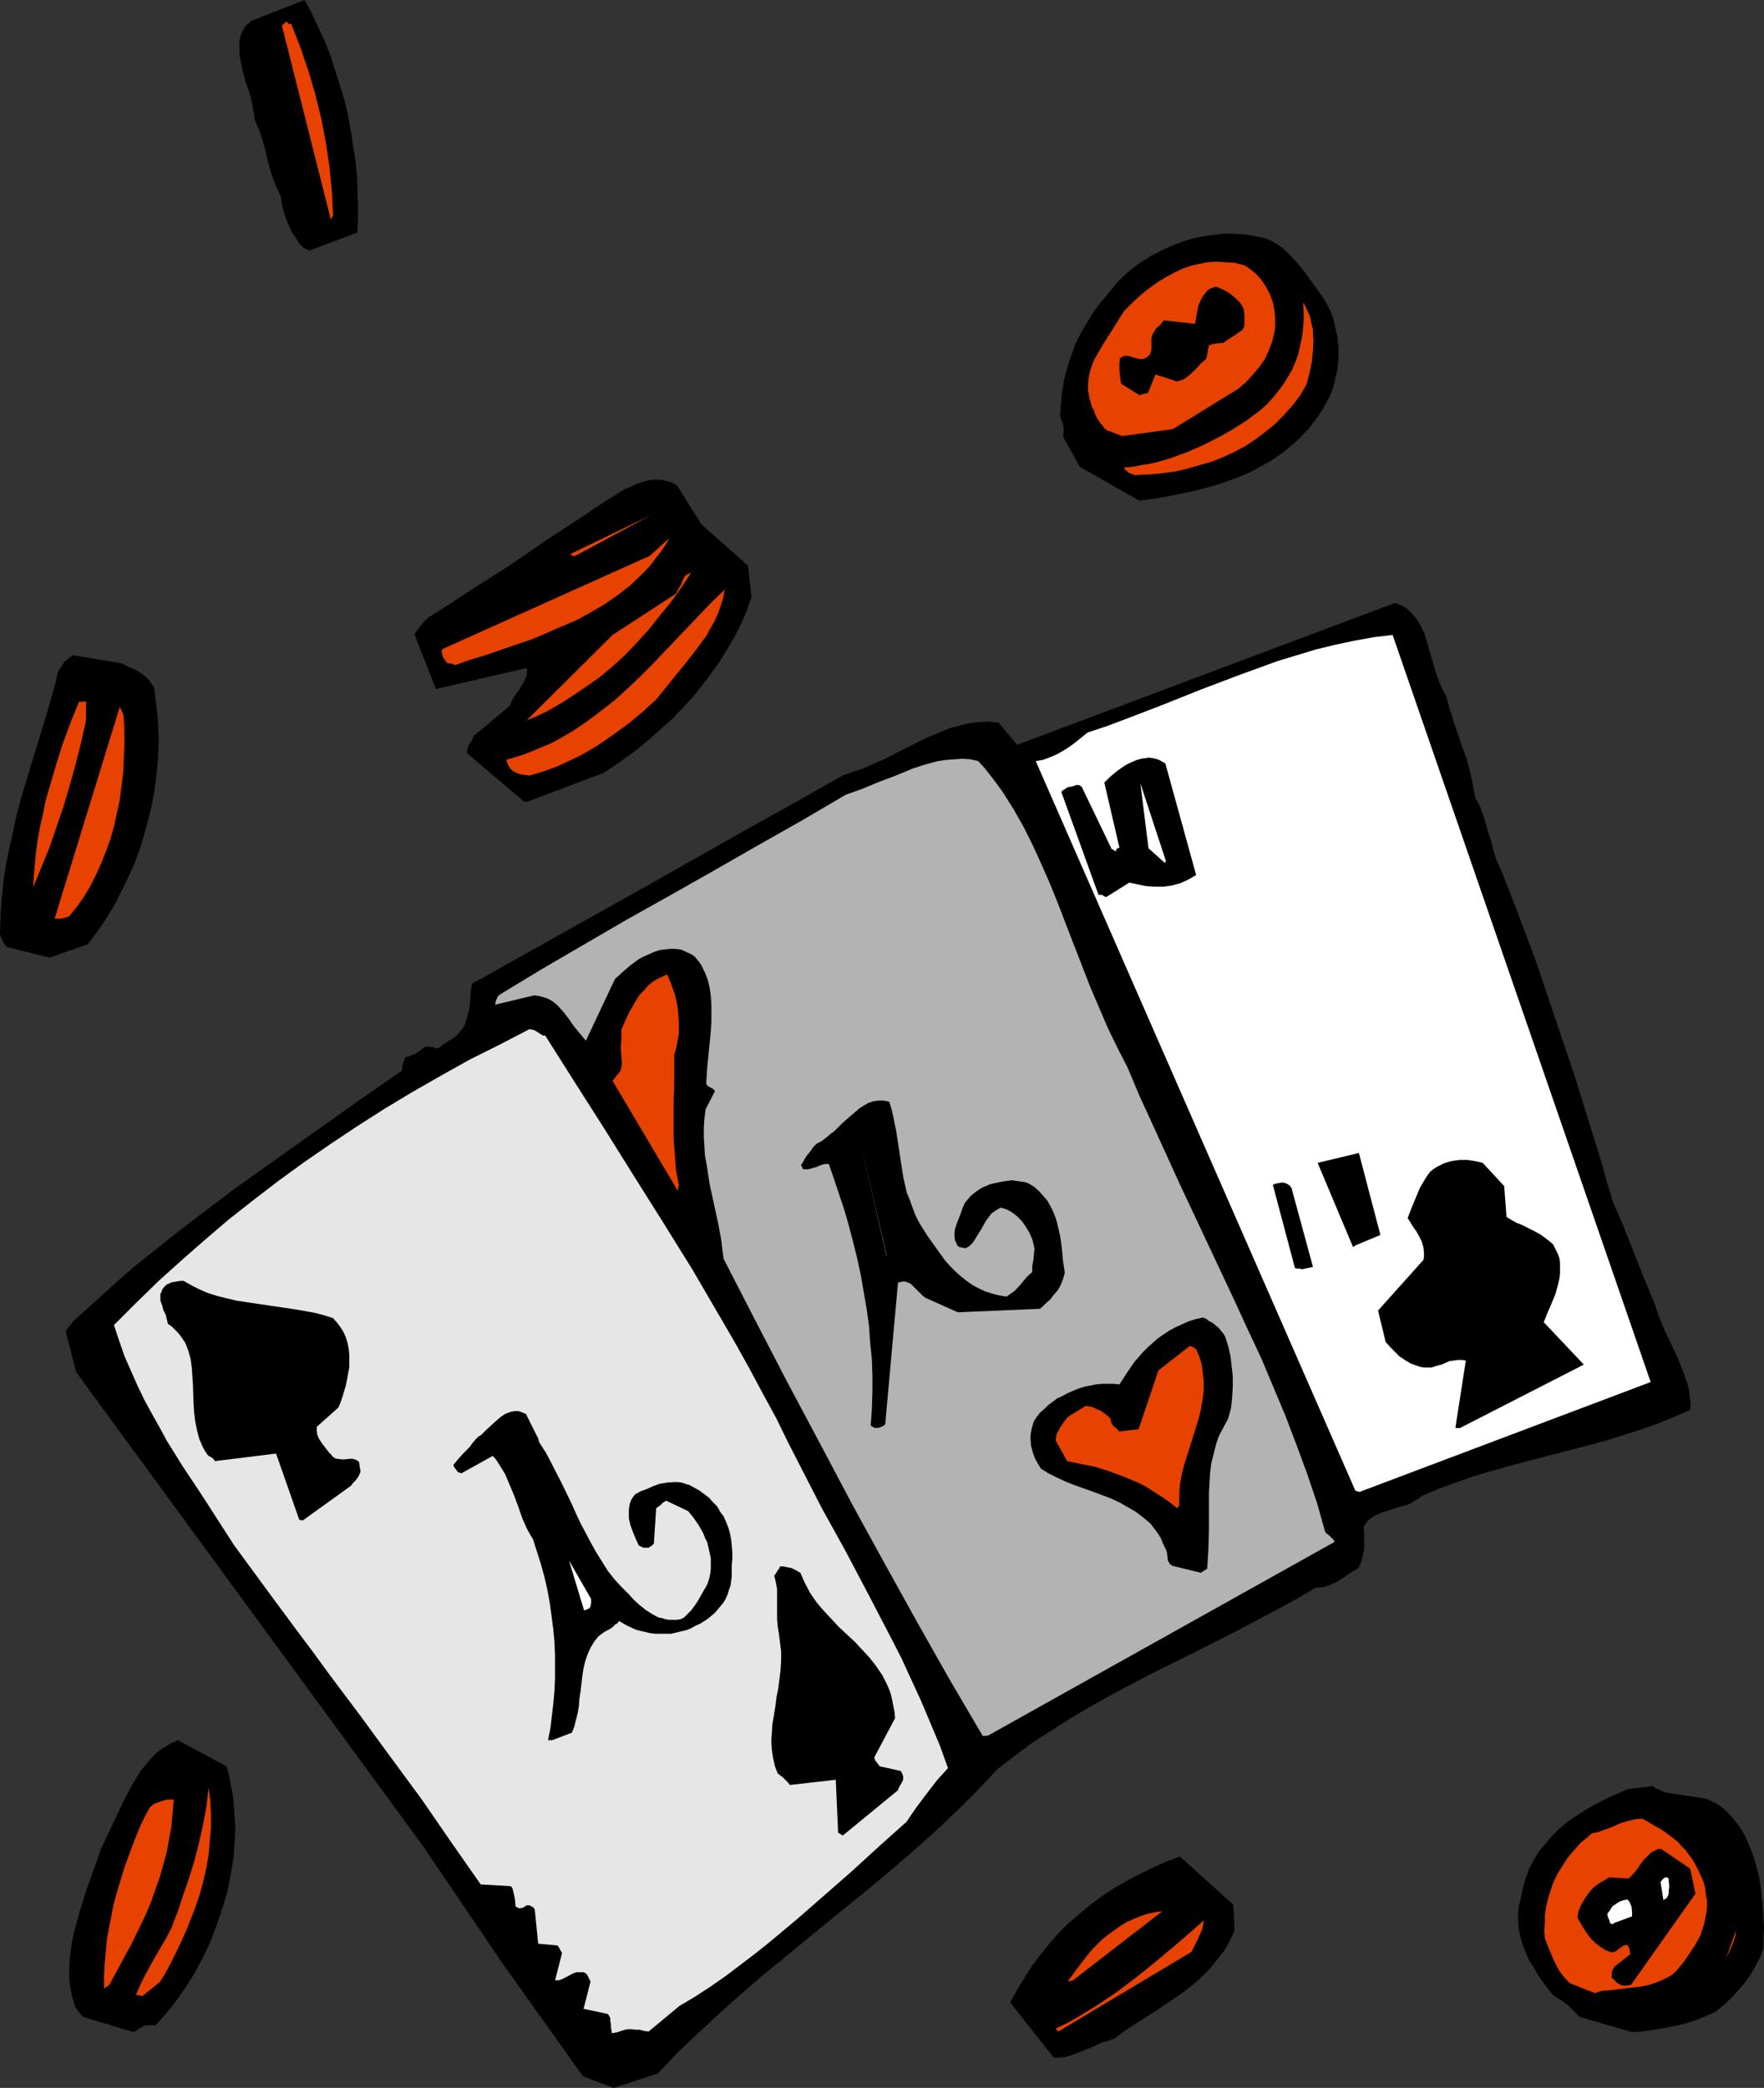 <?xml version="1.0" encoding="UTF-8" standalone="no"?>
<svg
   version="1.0"
   width="129.766mm"
   height="153.532mm"
   id="svg46"
   sodipodi:docname="Cards &amp; Chips 1.wmf"
   xmlns:inkscape="http://www.inkscape.org/namespaces/inkscape"
   xmlns:sodipodi="http://sodipodi.sourceforge.net/DTD/sodipodi-0.dtd"
   xmlns="http://www.w3.org/2000/svg"
   xmlns:svg="http://www.w3.org/2000/svg">
  <rect width="100%" height="100%" fill="#333333" stroke="none"/>
  <sodipodi:namedview
     id="namedview46"
     pagecolor="#ffffff"
     bordercolor="#000000"
     borderopacity="0.25"
     inkscape:showpageshadow="2"
     inkscape:pageopacity="0.0"
     inkscape:pagecheckerboard="0"
     inkscape:deskcolor="#d1d1d1"
     inkscape:document-units="mm" />
  <defs
     id="defs1">
    <pattern
       id="WMFhbasepattern"
       patternUnits="userSpaceOnUse"
       width="6"
       height="6"
       x="0"
       y="0" />
  </defs>
  <path
     style="fill:#000000;fill-opacity:1;fill-rule:evenodd;stroke:none"
     d="m 453.772,564.764 2.909,-0.162 3.07,-0.485 3.07,-0.485 3.07,-0.646 2.909,-0.646 2.909,-0.97 2.747,-1.131 2.586,-1.131 2.262,-1.939 2.101,-1.939 1.939,-2.101 1.778,-2.101 1.616,-2.262 1.293,-2.262 1.293,-2.424 0.97,-2.585 v -2.747 l 0.162,-2.747 -0.162,-2.909 -0.162,-3.07 -0.323,-2.909 -0.323,-3.07 -0.485,-2.909 -0.808,-2.909 -0.808,-2.747 -1.131,-2.747 -1.131,-2.585 -1.454,-2.424 -1.616,-2.101 -1.778,-1.939 -0.97,-0.97 -1.131,-0.808 -0.97,-0.646 -1.293,-0.646 -0.97,-0.485 -1.131,-0.323 -2.101,-0.323 -2.101,-0.323 -2.262,-0.323 -2.101,-0.323 -2.101,-0.323 -0.97,-0.323 -0.808,-0.485 -0.97,-0.323 -0.808,-0.646 -6.949,0.808 -5.171,2.262 -2.586,1.293 -2.424,1.293 -2.424,1.454 -2.262,1.454 -2.262,1.616 -2.101,1.778 -1.939,1.939 -1.778,2.101 -1.778,2.101 -1.454,2.424 -1.293,2.424 -0.97,2.585 -0.808,2.909 -0.646,3.07 -0.485,2.101 -0.162,1.939 v 1.939 l 0.162,2.101 0.323,1.778 0.485,1.778 0.646,1.939 0.646,1.616 0.808,1.778 0.97,1.454 1.778,3.07 1.939,2.585 0.97,1.293 0.97,1.131 1.131,0.808 1.131,0.646 1.939,1.454 1.616,1.616 1.616,1.616 z"
     id="path1" />
  <path
     style="fill:#e84200;fill-opacity:1;fill-rule:evenodd;stroke:none"
     d="m 445.369,553.291 2.424,-0.162 2.586,-0.323 1.293,-0.162 1.454,-0.162 2.747,-0.323 2.586,-0.485 2.747,-0.97 1.131,-0.485 1.293,-0.646 1.131,-0.646 1.131,-0.97 2.424,-2.909 1.939,-2.909 0.97,-1.454 0.808,-1.454 0.808,-1.454 0.485,-1.616 0.485,-1.454 0.323,-1.616 0.323,-1.616 0.162,-1.616 v -1.616 l -0.323,-1.616 -0.162,-1.778 -0.485,-1.778 -0.808,-1.939 -0.808,-1.616 -0.808,-1.616 -0.808,-1.293 -0.97,-1.293 -0.97,-1.293 -0.97,-0.97 -0.97,-1.131 -2.262,-1.778 -2.262,-1.616 -2.586,-1.454 -1.293,-0.808 -1.454,-0.808 -2.101,0.162 -1.939,0.485 -1.778,0.485 -3.394,1.454 -1.454,0.485 -1.616,0.646 -1.778,0.323 -1.454,1.293 -1.616,1.293 -1.293,1.454 -1.454,1.616 -1.131,1.454 -1.131,1.778 -1.131,1.778 -0.97,1.778 -0.808,1.939 -0.646,1.939 -0.646,2.101 -0.485,2.101 -0.323,2.101 v 2.101 l -0.162,2.262 0.162,2.262 0.808,2.101 0.808,1.939 0.808,1.939 0.808,1.616 0.808,1.454 0.97,1.293 0.97,1.131 0.97,0.97 6.949,2.747 z"
     id="path2" />
  <path
     style="fill:#000000;fill-opacity:1;fill-rule:evenodd;stroke:none"
     d="m 294.112,571.874 1.939,-0.162 1.778,-0.485 2.101,-0.808 4.04,-1.616 1.939,-0.97 2.101,-0.646 1.939,-0.646 2.262,-1.778 2.424,-1.616 4.848,-3.07 4.686,-3.07 4.686,-3.232 2.101,-1.616 2.101,-1.778 2.101,-1.939 1.778,-1.939 1.778,-2.262 1.778,-2.262 1.454,-2.585 1.293,-2.747 -0.323,-7.272 -14.867,-13.412 -3.878,1.454 -3.878,1.778 -3.717,1.778 -3.555,1.939 -3.394,1.939 -3.394,2.262 -3.07,2.262 -3.07,2.585 -2.909,2.424 -2.747,2.747 -2.586,2.909 -2.424,3.07 -2.424,3.07 -2.101,3.393 -2.101,3.393 -1.939,3.555 12.12,15.351 z"
     id="path3" />
  <path
     style="fill:#000000;fill-opacity:1;fill-rule:evenodd;stroke:none"
     d="m 452.156,551.837 1.293,-0.162 17.938,-25.37 -1.454,-6.948 -8.08,-5.494 h -0.808 l -0.646,0.323 -0.646,0.323 -0.646,0.323 -0.97,0.97 -1.131,1.131 -0.97,1.293 -0.97,1.454 -1.131,1.293 -1.131,1.131 -5.333,-0.323 -1.454,0.808 -1.616,0.97 -1.454,1.131 -1.131,1.293 -1.131,1.616 -0.97,1.616 -0.808,1.778 -0.323,1.939 0.808,1.454 0.97,1.616 0.808,1.293 1.131,1.454 1.131,1.131 1.454,1.131 1.454,0.97 1.778,0.646 0.646,-0.162 0.485,-0.162 0.808,-0.646 0.97,-0.646 0.485,-0.323 0.646,-0.162 h 0.162 l 0.162,0.162 0.485,0.646 0.162,0.808 0.162,0.97 -4.525,3.555 -0.162,0.485 -0.323,0.485 -0.162,0.97 v 0.485 0.646 l 0.323,0.162 0.323,0.323 0.808,0.808 0.485,0.323 0.485,0.323 0.808,0.162 z"
     id="path4" />
  <path
     style="fill:#e84200;fill-opacity:1;fill-rule:evenodd;stroke:none"
     d="m 479.305,545.858 0.808,-2.101 0.485,-0.97 0.485,-0.97 0.485,-1.131 0.485,-1.293 0.485,-1.454 0.162,-1.454 z"
     id="path5" />
  <path
     style="fill:#000000;fill-opacity:1;fill-rule:evenodd;stroke:none"
     d="m 170.649,580.277 12.282,-4.04 5.818,-6.141 5.818,-5.494 5.979,-5.494 5.979,-5.333 5.818,-5.009 6.141,-5.009 11.797,-9.696 11.958,-9.696 5.979,-5.009 5.979,-5.171 5.818,-5.171 5.818,-5.494 5.818,-5.817 5.818,-6.141 4.848,-3.717 5.01,-3.717 5.333,-3.393 5.333,-3.393 5.494,-3.232 5.494,-3.07 11.312,-5.979 11.474,-5.656 11.474,-5.817 11.312,-5.979 5.656,-3.07 5.494,-3.232 0.97,-0.162 h 0.97 l 1.778,-0.485 1.454,-0.646 1.293,-0.646 2.586,-1.778 1.293,-0.808 1.616,-0.97 0.485,-0.97 0.485,-1.293 0.323,-1.454 0.323,-1.454 v -1.616 -1.454 -1.616 l -0.162,-1.454 0.646,-1.131 0.646,-0.808 0.808,-0.646 0.97,-0.646 2.101,-0.97 2.262,-0.646 1.293,-0.485 1.131,-0.323 2.262,-0.646 1.131,-0.485 0.97,-0.646 0.97,-0.485 0.97,-0.808 4.525,-1.939 4.848,-1.778 4.686,-1.616 4.686,-1.454 9.373,-2.585 9.373,-2.424 9.373,-2.424 4.686,-1.293 4.686,-1.454 4.525,-1.454 4.686,-1.616 4.686,-1.939 4.525,-1.939 0.162,-1.939 -0.323,-1.778 -0.162,-1.778 -0.485,-1.939 -0.646,-1.778 -0.646,-1.778 -1.454,-3.717 -1.778,-3.717 -1.778,-3.717 -1.616,-3.878 -0.646,-1.939 -0.646,-1.939 -2.909,-6.948 -2.747,-6.948 -2.747,-6.948 -1.454,-3.393 -1.454,-3.232 -1.778,-5.817 -1.616,-5.817 -3.717,-11.958 -3.717,-11.958 -4.04,-11.958 -4.04,-11.958 -1.939,-5.817 -2.101,-5.817 -2.101,-5.494 -2.101,-5.656 -2.101,-5.333 -2.101,-5.333 -1.293,-2.747 -0.808,-2.747 -0.646,-2.585 -0.808,-2.424 -0.646,-2.424 -0.808,-2.424 -0.808,-2.262 -1.293,-2.262 -0.646,-3.717 -0.808,-3.717 -0.97,-3.555 -1.293,-3.393 -2.262,-6.787 -1.131,-3.555 -0.97,-3.555 -0.97,-1.778 -0.808,-1.778 -0.646,-1.778 -0.646,-1.939 -1.131,-3.878 -1.131,-3.878 -0.485,-1.778 -0.808,-1.778 -0.808,-1.616 -0.97,-1.454 -1.131,-1.293 -1.293,-1.293 -1.616,-0.97 -1.778,-0.646 -105.04,39.428 -5.171,-6.141 -2.747,-0.323 -2.747,0.162 -2.747,0.323 -2.586,0.646 -2.586,0.646 -2.747,1.131 -2.424,0.97 -2.747,1.293 -2.586,1.293 -2.586,1.293 -5.333,2.747 -2.747,1.131 -2.747,1.293 -2.909,0.97 -2.909,0.97 -13.09,7.433 -13.09,7.272 -25.694,14.543 -51.389,28.763 -0.323,2.101 -0.162,2.101 -0.162,2.262 -0.485,2.101 -0.646,2.101 -0.323,0.97 -0.646,0.97 -0.646,0.808 -0.808,0.808 -0.808,0.808 -1.131,0.646 -1.293,0.808 -0.97,0.646 -0.323,0.323 -0.162,0.162 -0.323,0.162 v 0 l -0.323,0.162 h -0.485 l -0.808,-0.323 -1.131,-0.162 h -0.485 l -0.808,0.162 -0.97,0.808 -1.131,0.808 -0.646,0.323 -0.808,0.323 -0.808,0.323 -0.97,0.162 -0.162,0.808 -0.162,0.323 -0.162,0.485 -0.323,0.808 v 0.646 0.646 l -11.635,8.08 -11.635,8.241 -11.635,8.241 -11.797,8.403 -11.312,8.564 -5.656,4.363 -5.656,4.525 -5.494,4.363 -5.333,4.686 -5.171,4.686 -5.171,4.686 -0.323,0.323 -0.323,0.162 -0.808,0.97 -0.323,0.485 -0.485,0.485 -0.808,1.293 2.909,11.311 96.313,131.536 22.462,33.126 22.139,31.026 z"
     id="path6" />
  <path
     style="fill:#e84200;fill-opacity:1;fill-rule:evenodd;stroke:none"
     d="m 294.273,564.603 37.006,-22.138 0.97,-1.939 0.97,-1.939 0.485,-1.131 0.485,-1.131 0.323,-1.293 0.162,-1.293 -4.202,3.717 -4.525,3.878 -4.848,4.04 -5.01,4.04 -5.333,4.04 -5.494,3.717 -2.909,1.778 -2.909,1.778 -2.909,1.616 -3.07,1.454 z"
     id="path7" />
  <path
     style="fill:#ffffff;fill-opacity:1;fill-rule:evenodd;stroke:none"
     d="m 448.924,534.385 4.848,-1.778 v -0.646 -0.646 l -0.162,-1.454 -0.485,-1.131 -0.323,-0.485 -0.323,-0.323 -0.97,0.162 -0.97,0.323 -0.646,0.323 -0.646,0.485 -0.808,0.485 -0.485,0.646 -0.485,0.808 -0.646,0.808 0.162,0.162 v 0.485 l 0.485,1.131 0.162,0.646 0.323,0.323 h 0.323 0.162 l 0.323,-0.162 z"
     id="path8" />
  <path
     style="fill:#e84200;fill-opacity:1;fill-rule:evenodd;stroke:none"
     d="m 298.313,550.383 24.886,-19.229 -2.262,0.323 -2.101,0.485 -1.939,0.646 -1.939,0.808 -1.778,0.808 -1.778,1.131 -1.616,1.131 -1.778,1.293 -1.616,1.293 -1.454,1.454 -1.454,1.454 -1.293,1.616 -2.747,3.555 -2.586,3.555 z"
     id="path9" />
  <path
     style="fill:#e6e6e6;fill-opacity:1;fill-rule:evenodd;stroke:none"
     d="m 171.781,564.764 0.97,-0.323 0.97,-0.323 0.97,-0.162 h 0.97 l 1.131,0.162 h 1.131 l 1.131,0.323 1.293,0.162 8.565,-7.11 4.363,-2.585 4.202,-2.747 4.202,-2.909 4.04,-3.07 4.04,-3.07 3.878,-3.07 7.918,-6.625 7.595,-6.625 7.757,-6.787 7.595,-6.948 7.595,-6.787 1.293,-1.939 1.454,-2.101 2.909,-3.878 2.747,-3.555 3.07,-3.393 -2.262,-6.302 -2.586,-6.141 -2.586,-6.141 -2.747,-5.979 -2.747,-5.979 -3.07,-5.979 -6.141,-11.796 -6.302,-11.958 -6.626,-11.958 -6.302,-12.281 -3.232,-6.302 -3.07,-6.302 -3.878,-7.11 -3.717,-6.948 -3.878,-6.948 -4.04,-6.948 -7.918,-13.574 -8.242,-13.251 -8.242,-13.089 -8.08,-12.927 -8.242,-12.927 -8.08,-12.766 h -0.646 l -0.485,-0.323 -0.808,-0.485 -0.97,-0.646 -0.646,-0.162 -0.808,-0.162 -8.403,4.363 -8.403,4.201 -8.08,4.525 -7.918,4.525 -7.757,4.686 -7.595,4.848 -7.272,4.848 -7.272,5.009 -7.11,5.171 -6.949,5.333 -6.787,5.333 -6.626,5.656 -6.464,5.656 -6.464,5.817 -6.302,6.141 -6.141,6.141 1.454,4.363 1.454,4.201 1.778,4.04 1.778,4.04 1.939,4.04 2.101,3.878 2.101,3.717 2.101,3.878 4.525,7.272 4.848,7.272 4.686,7.272 4.686,7.272 8.888,12.119 8.726,11.796 4.363,5.817 4.363,5.979 8.726,11.635 8.403,11.473 8.565,11.635 8.242,11.958 8.242,11.796 8.242,0.485 0.485,0.323 0.162,0.485 0.162,0.646 0.162,0.646 0.323,1.616 0.162,1.939 0.323,0.162 0.323,0.162 0.323,0.162 h 0.323 l 0.808,-0.162 0.97,-0.646 h 0.808 l 0.646,0.323 0.485,0.323 0.323,0.485 0.97,9.534 5.333,0.485 0.162,0.162 0.323,0.485 0.323,0.646 0.485,0.808 -1.939,7.595 h 0.485 0.485 l 0.97,-0.323 0.97,-0.485 2.101,-1.131 0.97,-0.323 h 0.646 1.293 l 0.646,0.323 v 0 l 0.162,0.162 0.323,0.485 0.323,0.646 0.485,0.97 -1.939,7.595 6.141,1.293 0.646,0.162 0.323,0.485 0.323,0.646 v 0.808 l 0.162,0.808 v 0.808 l 0.162,0.97 0.162,0.808 z"
     id="path10" />
  <path
     style="fill:#ffffff;fill-opacity:1;fill-rule:evenodd;stroke:none"
     d="m 463.468,527.437 0.162,-0.323 0.162,-0.323 0.162,-0.646 v -0.646 l 0.162,-1.293 -0.162,-1.454 v -0.485 l -0.162,-0.323 -0.162,-0.162 h -0.323 -0.162 l -0.485,0.162 -0.485,0.485 -0.485,0.646 0.808,5.009 z"
     id="path11" />
  <path
     style="fill:#e84200;fill-opacity:1;fill-rule:evenodd;stroke:none"
     d="m 482.537,522.104 -7.918,-15.19 z"
     id="path12" />
  <path
     style="fill:#000000;fill-opacity:1;fill-rule:evenodd;stroke:none"
     d="m 38.946,563.633 0.646,-0.323 0.485,-0.323 0.808,-0.162 h 0.97 0.485 l 0.808,0.162 2.909,-3.232 2.747,-3.393 2.586,-3.717 2.586,-4.04 2.262,-4.201 2.101,-4.363 1.778,-4.686 1.616,-4.686 1.454,-4.848 0.97,-4.848 0.808,-5.009 0.323,-5.009 0.162,-2.585 -0.162,-2.585 -0.162,-2.424 -0.162,-2.585 -0.323,-2.424 -0.485,-2.424 -0.485,-2.585 -0.646,-2.424 -13.574,-7.272 -2.101,0.97 -1.939,1.131 -1.778,1.293 -1.616,1.616 -1.454,1.778 -1.454,1.778 -1.293,2.101 -1.293,2.101 -2.262,4.363 -4.202,8.888 -2.101,4.363 -0.808,2.585 -0.97,2.585 -0.97,2.747 -0.97,2.747 -1.778,5.494 -0.808,2.909 -0.808,2.909 -0.646,2.747 -0.485,2.909 -0.323,2.747 -0.162,2.909 v 2.747 l 0.323,2.585 0.646,2.747 0.808,2.585 0.485,0.646 0.485,0.646 0.323,0.323 0.323,0.485 0.162,0.162 0.162,0.162 0.162,0.162 v 0 l 14.059,4.201 z"
     id="path13" />
  <path
     style="fill:#e84200;fill-opacity:1;fill-rule:evenodd;stroke:none"
     d="m 39.592,554.746 4.848,-3.878 1.616,-2.585 1.454,-2.747 1.454,-2.909 1.454,-3.07 1.454,-3.232 1.293,-3.232 1.293,-3.393 1.131,-3.393 0.97,-3.555 0.808,-3.555 0.646,-3.717 0.323,-3.717 0.323,-3.717 v -3.717 l -0.162,-3.717 -0.485,-3.717 -0.646,5.333 -0.97,5.171 -1.131,5.009 -1.293,5.009 -1.454,4.686 -1.616,4.686 -1.616,4.848 -1.778,4.525 -1.454,2.747 -1.454,2.424 -1.293,2.262 -1.293,2.262 -1.131,2.101 -1.131,2.101 -0.97,2.101 -0.97,2.262 z"
     id="path14" />
  <path
     style="fill:#e84200;fill-opacity:1;fill-rule:evenodd;stroke:none"
     d="m 30.381,551.675 3.07,-5.656 3.07,-5.656 2.909,-5.979 1.454,-3.07 1.293,-3.232 1.131,-3.232 1.131,-3.232 0.97,-3.393 0.97,-3.555 0.646,-3.555 0.646,-3.555 0.323,-3.717 0.323,-3.717 h -0.808 -0.97 l -1.778,0.485 -0.808,0.323 -0.97,0.323 -0.646,0.485 -0.646,0.485 -1.293,2.424 -1.293,2.585 -1.131,2.747 -1.131,2.909 -1.131,3.07 -1.131,3.07 -0.97,3.232 -0.97,3.232 -0.97,3.393 -0.646,3.232 -0.646,3.393 -0.646,3.393 -0.323,3.555 -0.323,3.393 -0.162,3.393 v 3.393 z"
     id="path15" />
  <path
     style="fill:#000000;fill-opacity:1;fill-rule:evenodd;stroke:none"
     d="m 234.32,510.146 15.352,-12.604 0.162,-0.485 0.323,-0.646 0.646,-1.131 0.323,-0.646 v -0.808 l -0.162,-0.646 -0.485,-0.97 -5.818,-1.293 -0.162,-0.162 -0.162,-0.162 -0.323,-0.485 -0.646,-0.808 -0.323,-0.808 5.818,-10.988 -0.162,-1.778 -0.323,-1.616 -0.323,-1.616 -0.323,-1.454 -0.485,-1.454 -0.646,-1.454 -1.293,-2.585 -1.778,-2.585 -1.778,-2.262 -2.101,-2.262 -1.939,-2.101 -4.525,-4.201 -2.101,-2.262 -2.101,-2.262 -1.939,-2.262 -1.778,-2.585 -1.454,-2.747 -0.646,-1.454 -0.646,-1.454 -1.131,-0.646 -1.293,-0.646 -1.616,-0.323 -0.808,-0.162 h -0.808 l -0.162,0.485 -0.485,0.646 -0.485,0.808 -0.485,0.646 0.485,1.939 0.323,1.778 v 2.101 2.101 2.101 1.939 l 0.162,2.101 0.323,1.939 0.323,2.585 0.323,2.424 v 2.585 l -0.162,2.585 -0.646,5.171 -0.485,2.424 -0.323,2.585 -0.808,4.848 -0.162,2.424 -0.162,2.424 0.162,2.262 0.323,2.262 0.485,2.262 0.808,2.101 0.808,0.646 0.646,0.485 0.485,0.485 0.323,0.323 0.646,0.646 0.485,0.646 12.766,-1.454 0.646,14.705 z"
     id="path16" />
  <path
     style="fill:#b3b3b3;fill-opacity:1;fill-rule:evenodd;stroke:none"
     d="m 274.72,482.352 96.313,-53.81 -0.162,-0.485 -0.323,-0.323 -0.485,-0.485 -0.323,-0.323 -0.323,-0.323 -0.485,-0.323 -0.485,-0.485 -2.262,-8.08 -2.747,-8.08 -2.909,-7.918 -3.07,-8.08 -3.394,-8.08 -3.394,-8.08 -3.717,-7.918 -3.717,-8.08 -7.595,-16.159 -7.595,-16.159 -7.434,-16.321 -3.717,-8.08 -3.394,-8.08 -2.747,-5.333 -2.747,-5.656 -2.424,-5.656 -2.424,-5.656 -4.525,-11.635 -4.363,-11.311 -2.262,-5.656 -2.424,-5.494 -2.424,-5.333 -2.586,-5.171 -2.747,-4.848 -3.07,-4.848 -1.616,-2.262 -1.616,-2.101 -1.778,-2.262 -1.778,-1.939 -2.101,-0.485 -2.262,-0.162 -2.262,0.162 -2.262,0.162 -2.262,0.323 -2.424,0.646 -2.262,0.646 -2.424,0.808 -4.686,1.939 -4.686,1.778 -4.686,1.939 -2.262,0.808 -2.262,0.808 -12.12,7.11 -12.282,6.948 -12.12,6.948 -12.282,6.948 -12.12,6.787 -11.958,6.948 -11.635,6.787 -11.474,6.948 -0.646,0.485 -0.323,0.646 -0.323,0.808 -0.162,0.97 10.827,-2.585 1.293,0.162 1.131,0.323 1.131,0.323 0.97,0.485 0.97,0.646 0.97,0.808 1.616,1.778 1.616,2.101 1.454,2.101 1.616,1.939 1.616,1.939 8.08,-17.129 2.101,-1.939 2.262,-1.939 2.424,-1.778 1.293,-0.646 1.454,-0.646 1.454,-0.646 1.454,-0.485 1.454,-0.162 1.454,-0.162 h 1.454 l 1.454,0.162 1.454,0.646 1.454,0.646 0.97,0.646 1.454,1.778 0.485,0.808 0.97,1.939 0.808,2.101 0.485,2.101 0.323,2.262 0.162,2.424 v 2.262 2.424 l -0.162,2.585 -0.485,5.009 -0.485,4.848 -0.162,2.424 -0.162,2.262 0.162,0.485 0.323,0.323 1.454,0.808 0.323,0.323 0.162,0.323 -2.586,5.009 -0.323,2.585 -0.162,2.585 v 2.585 l 0.162,2.585 0.162,2.585 0.485,2.585 0.808,5.333 2.262,10.342 0.97,5.171 0.323,2.747 0.323,2.424 8.888,17.29 8.888,17.129 9.05,16.967 8.888,16.806 9.05,16.482 9.05,16.321 9.05,15.998 9.211,15.674 z"
     id="path17" />
  <path
     style="fill:#000000;fill-opacity:1;fill-rule:evenodd;stroke:none"
     d="m 153.52,483.645 5.494,-2.101 0.646,-1.616 0.485,-1.939 0.485,-1.939 0.323,-1.939 0.162,-2.101 0.323,-2.101 0.485,-4.201 0.323,-2.101 0.485,-1.939 0.646,-1.939 0.808,-1.778 0.97,-1.616 1.131,-1.454 1.454,-1.131 0.808,-0.485 0.97,-0.485 1.131,-0.808 0.323,-0.485 0.485,-0.162 0.323,-0.323 0.162,-0.162 v -0.162 l 0.162,-0.162 2.262,1.293 2.424,1.131 1.293,0.323 1.454,0.323 1.293,0.323 1.454,0.162 h 1.293 1.454 1.454 l 1.454,-0.323 1.293,-0.323 1.454,-0.323 1.293,-0.485 1.454,-0.808 1.131,-0.485 1.293,-0.808 0.97,-0.646 0.97,-0.808 0.97,-0.808 0.808,-0.97 0.808,-0.97 0.808,-0.97 0.646,-1.131 0.485,-1.131 0.323,-1.131 0.485,-1.293 0.162,-1.293 0.162,-1.293 v -1.454 -1.454 l 0.162,-1.939 v -1.778 l -0.162,-1.939 -0.162,-1.616 -0.323,-1.778 -0.485,-1.616 -0.646,-1.616 -0.646,-1.454 -0.97,-1.293 -0.808,-1.454 -1.131,-1.131 -1.131,-1.293 -1.293,-0.97 -1.293,-0.97 -1.454,-0.808 -1.454,-0.808 -1.131,-0.323 -0.97,-0.323 -1.131,-0.162 h -0.97 l -2.101,0.162 -1.939,0.323 -1.778,0.646 -1.778,0.808 -1.778,0.646 -1.454,0.808 -0.646,0.808 -0.485,0.808 -0.323,0.808 -0.162,0.808 -0.162,0.97 v 0.808 1.778 l 0.485,1.939 0.646,1.778 0.808,1.939 0.808,1.778 0.646,0.323 0.646,0.323 h 0.485 0.485 0.485 l 0.485,-0.323 0.485,-0.323 0.485,-0.485 0.646,-9.857 1.131,-0.808 0.646,-0.646 0.97,-0.646 6.141,2.909 0.646,0.808 0.808,0.97 1.454,2.101 1.293,2.262 0.485,1.293 0.646,1.293 0.323,1.454 0.323,1.454 0.323,1.454 v 1.454 1.454 l -0.162,1.454 -0.323,1.454 -0.485,1.454 -1.778,3.07 -0.808,1.454 -0.97,1.454 -0.97,1.293 -0.97,0.97 -0.97,0.97 -0.97,0.485 -1.131,0.162 h -1.131 -0.97 l -0.97,-0.162 -0.97,-0.323 -0.97,-0.162 -1.778,-0.97 -1.778,-1.131 -1.616,-1.293 -1.616,-1.454 -1.454,-1.616 -2.101,-2.101 -1.939,-2.101 -1.778,-2.262 -1.616,-2.585 -1.616,-2.585 -1.454,-2.585 -2.909,-5.494 -1.293,-2.747 -1.293,-2.909 -2.747,-5.656 -2.909,-5.656 -1.454,-2.747 -1.778,-2.747 -0.323,-1.131 -0.485,-0.97 -0.97,-1.939 -0.97,-1.939 -0.97,-1.939 -1.131,-0.485 -0.97,-0.323 h -0.97 l -0.97,0.162 -0.97,0.323 -0.808,0.323 -0.97,0.646 -0.808,0.646 -1.616,1.454 -1.778,1.616 -1.454,1.454 -0.808,0.485 -0.646,0.646 -0.97,1.131 -0.808,1.131 -0.97,0.97 -0.808,0.808 -1.454,1.616 -1.293,1.616 0.323,0.646 0.485,0.646 0.485,0.646 0.97,0.323 8.726,-4.848 0.97,1.131 0.808,1.293 0.808,1.293 0.808,1.293 1.293,3.07 1.293,3.07 1.131,3.07 1.131,3.232 1.293,2.909 0.808,1.454 0.808,1.293 1.131,3.555 1.131,3.555 0.97,3.555 0.808,3.555 0.646,3.555 0.485,3.555 0.485,3.717 0.323,3.393 0.162,3.555 v 3.555 3.393 l -0.162,3.555 -0.323,3.393 -0.808,6.787 -0.646,3.232 z"
     id="path18" />
  <path
     style="fill:#000000;fill-opacity:1;fill-rule:evenodd;stroke:none"
     d="m 335.643,435.975 0.162,-2.585 0.162,-2.585 0.162,-5.333 v -5.333 -5.333 l 0.162,-2.747 0.162,-2.747 0.323,-2.585 0.646,-2.585 0.646,-2.585 0.808,-2.424 1.293,-2.424 1.293,-2.424 0.808,-2.909 0.323,-3.07 0.162,-2.909 v -2.909 l -0.323,-2.909 -0.323,-2.747 -0.646,-2.747 -0.808,-2.585 -0.485,-0.808 -0.646,-0.808 -0.646,-0.808 -0.808,-0.646 -0.97,-0.808 -0.97,-0.485 -0.808,-0.646 -0.97,-0.323 -2.101,0.485 -1.939,0.646 -1.778,0.808 -1.778,0.808 -1.778,0.97 -1.454,0.97 -1.616,1.131 -1.293,1.131 -1.454,1.293 -1.293,1.293 -2.424,2.747 -2.101,3.07 -2.101,3.232 -1.616,-0.162 h -1.616 -1.616 l -1.616,0.162 -1.616,0.323 -1.616,0.323 -1.616,0.485 -3.07,1.293 -1.454,0.808 -1.454,0.646 -1.293,0.97 -1.293,0.97 -1.131,1.131 -1.131,0.97 -0.97,1.293 -0.646,0.97 -0.323,0.97 -0.323,1.131 -0.162,0.97 -0.162,0.97 v 0.97 l 0.162,1.939 0.485,1.778 0.646,1.778 0.808,1.454 0.808,1.293 2.101,1.293 2.262,1.131 2.424,1.131 2.424,0.97 5.01,1.778 5.171,1.939 2.424,1.131 2.262,1.293 2.262,1.293 2.101,1.616 1.939,1.616 1.616,2.101 0.808,1.131 0.646,1.131 0.485,1.293 0.646,1.293 0.323,0.646 0.162,0.808 0.162,1.293 v 0.485 l 0.323,0.646 0.323,0.485 0.646,0.485 7.918,1.939 z"
     id="path19" />
  <path
     style="fill:#ffffff;fill-opacity:1;fill-rule:evenodd;stroke:none"
     d="m 163.539,447.125 h 0.162 l 0.162,-0.162 0.323,-0.485 0.162,-0.97 v -1.131 l -6.141,-10.665 4.202,13.897 z"
     id="path20" />
  <path
     style="fill:#ffffff;fill-opacity:1;fill-rule:evenodd;stroke:none"
     d="m 377.982,414.645 80.962,-30.541 -71.75,-207.646 -5.333,0.646 -5.333,0.97 -5.333,1.131 -5.333,1.293 -5.333,1.616 -5.333,1.616 -5.333,1.939 -5.333,1.939 -10.666,4.04 -10.504,4.201 -10.504,4.04 -5.171,1.939 -5.333,1.778 -3.394,2.747 -1.778,1.293 -1.778,1.131 -1.778,0.97 -1.939,0.808 -1.778,0.646 -1.939,0.323 88.88,202.798 z"
     id="path21" />
  <path
     style="fill:#e84200;fill-opacity:1;fill-rule:evenodd;stroke:none"
     d="m 327.24,419.17 0.646,-0.808 v -2.909 l 0.162,-2.747 0.485,-2.747 0.646,-2.585 1.616,-5.171 0.808,-2.585 0.808,-2.585 0.808,-2.585 0.646,-2.585 0.485,-2.747 0.323,-2.585 v -2.747 l -0.323,-2.747 -0.162,-1.454 -0.323,-1.293 -0.485,-1.454 -0.646,-1.454 v -0.162 l -0.323,-0.323 -0.646,-0.485 -0.323,-0.162 -0.646,-0.162 -8.726,6.787 -5.494,16.321 -5.333,0.646 -0.808,-0.808 -0.808,-0.646 -0.646,-0.97 -0.162,-0.646 -0.162,-0.646 -1.293,-1.131 -1.454,-0.97 -0.808,-0.323 -0.97,-0.485 -1.131,-0.323 -1.131,-0.162 -5.01,3.07 -1.131,1.454 -0.97,1.454 -0.485,0.97 -0.485,0.808 -0.162,0.97 -0.162,0.808 3.232,5.817 3.878,0.808 4.04,0.808 4.04,1.293 3.878,1.454 3.878,1.616 1.939,0.97 3.555,2.262 1.778,1.131 1.778,1.293 z"
     id="path22" />
  <path
     style="fill:#000000;fill-opacity:1;fill-rule:evenodd;stroke:none"
     d="m 405.939,396.87 34.421,-17.614 -11.15,-11.796 0.485,-1.131 0.485,-1.293 1.131,-2.585 1.131,-2.747 0.808,-2.909 0.323,-1.454 0.162,-1.454 v -1.454 -1.454 l -0.162,-1.293 -0.485,-1.293 -0.646,-1.293 -0.646,-1.293 -0.97,-0.808 -0.808,-0.646 -1.778,-1.293 -1.778,-0.97 -1.616,-0.808 -1.616,-0.808 -1.616,-0.646 -1.454,-0.808 -1.293,-0.808 -0.646,-8.564 -5.979,-6.464 -2.101,-0.485 -2.101,-0.323 h -2.262 l -2.262,0.323 -1.131,0.323 -0.97,0.323 -0.97,0.485 -0.97,0.485 -0.97,0.646 -0.808,0.646 -0.646,0.808 -0.646,0.97 -1.616,2.747 -1.293,3.07 -1.131,2.747 -0.97,2.585 1.616,2.585 0.808,1.131 0.808,1.454 0.646,1.293 0.485,1.616 0.162,1.616 v 0.97 l -0.162,0.97 -12.605,14.059 2.101,8.726 1.293,1.454 1.293,1.293 1.293,1.293 1.454,0.97 1.616,0.97 1.778,0.646 0.97,0.323 0.97,0.162 h 0.97 1.131 l 1.454,-0.485 1.293,-0.323 1.131,-0.485 1.131,-0.485 1.131,-0.162 1.131,-0.162 h 1.131 l 1.131,0.162 -2.909,18.745 z"
     id="path23" />
  <path
     style="fill:#000000;fill-opacity:1;fill-rule:evenodd;stroke:none"
     d="m 84.194,422.563 13.251,-9.534 0.323,-0.323 0.323,-0.485 0.808,-0.808 0.808,-1.131 0.485,-1.131 v -0.646 l -0.162,-0.646 -0.162,-1.454 -0.485,-0.485 -0.323,-0.162 -0.97,-0.323 H 97.121 l -1.131,0.162 h -1.131 l -0.97,-0.162 h -0.485 l -0.485,-0.323 -0.485,-0.323 -0.323,-0.485 -0.646,-0.646 -0.646,-0.808 -1.454,-1.939 -0.646,-0.97 -0.485,-1.131 -0.162,-1.131 v -1.131 l 5.979,-5.333 0.646,-1.454 0.485,-1.454 0.97,-3.232 0.323,-1.616 0.323,-1.778 0.323,-1.616 v -1.778 -1.778 l -0.162,-1.616 -0.323,-1.616 -0.485,-1.616 -0.646,-1.454 -0.808,-1.293 -0.97,-1.293 -1.131,-1.293 -2.586,-0.808 -2.424,-0.646 -2.747,-0.485 -2.747,-0.485 -5.494,-0.808 -5.494,-0.808 -5.333,-0.808 -2.747,-0.646 -2.586,-0.646 -2.586,-0.808 -2.262,-0.97 -2.262,-1.131 -2.262,-1.293 h -0.97 l -0.97,0.162 -0.97,0.162 -0.646,0.162 -0.646,0.323 -0.485,0.162 -0.485,0.485 -0.323,0.323 -0.485,0.646 -0.162,0.646 -0.323,0.485 v 0.646 1.293 l 0.485,1.293 0.323,1.293 0.646,1.293 0.323,1.293 0.323,1.293 0.97,0.646 0.97,0.97 0.808,0.808 0.808,0.97 0.646,0.97 0.646,0.97 0.808,2.101 0.646,2.262 0.323,2.424 0.162,2.424 0.162,2.424 0.162,5.009 0.162,2.585 0.323,2.585 0.485,2.424 0.646,2.424 0.97,2.262 0.646,1.131 0.646,0.97 0.323,0.323 0.646,0.323 0.646,0.485 0.485,0.646 16.968,-2.101 6.464,18.422 z"
     id="path24" />
  <path
     style="fill:#000000;fill-opacity:1;fill-rule:evenodd;stroke:none"
     d="m 243.208,396.87 h 0.646 l 0.808,-0.162 0.808,-0.323 0.646,-0.485 3.555,-39.428 0.646,-0.162 0.646,-0.162 h 0.646 l 0.485,0.162 1.131,0.485 0.808,0.808 0.808,0.808 0.808,0.808 0.808,0.808 0.808,0.646 9.05,4.04 22.786,-0.97 0.808,-0.646 0.97,-0.97 1.131,-0.97 0.97,-1.293 1.131,-1.293 0.808,-1.454 0.646,-1.616 0.485,-1.778 -0.485,-3.232 -0.323,-3.555 -0.485,-3.393 -0.808,-3.555 -0.485,-1.616 -0.646,-1.616 -0.808,-1.616 -0.808,-1.454 -1.131,-1.293 -1.131,-1.293 -1.454,-1.293 -1.616,-0.97 -0.97,-0.323 -1.293,-0.162 -2.262,-0.323 -2.424,0.323 -2.424,0.485 -1.293,0.323 -1.131,0.485 -1.131,0.485 -0.97,0.646 -1.131,0.808 -0.97,0.808 -0.808,0.97 -0.808,0.97 -0.646,1.454 -0.485,1.454 -1.131,2.909 -0.485,1.454 -0.162,1.616 0.162,1.454 0.323,0.646 0.323,0.808 v 0 l 0.162,0.162 0.485,0.323 0.808,0.162 0.808,0.162 0.646,-0.323 0.646,-0.485 0.646,-0.646 0.485,-0.646 0.97,-1.616 1.131,-1.778 0.97,-1.778 1.131,-1.616 0.646,-0.808 1.616,-1.131 0.97,-0.485 1.616,0.485 1.454,0.808 1.454,1.131 1.293,1.293 1.131,1.616 0.97,1.616 0.808,1.778 0.485,1.939 0.162,0.97 -0.162,0.97 -0.162,1.939 -0.323,1.778 v 0.808 0.808 l -0.808,0.646 -0.808,0.808 -0.808,0.97 -0.646,0.808 -1.778,1.939 -1.131,0.808 -1.131,0.808 -2.101,-0.323 -1.939,-0.485 -1.939,-0.646 -1.778,-0.808 -1.778,-0.97 -1.616,-1.131 -1.616,-1.293 -1.454,-1.293 -1.454,-1.454 -1.454,-1.616 -2.424,-3.393 -2.424,-3.393 -2.262,-3.555 -1.131,-2.262 -0.808,-2.101 -0.808,-2.262 -0.808,-1.939 -0.97,-4.363 -0.646,-4.201 -0.646,-4.201 -0.646,-4.201 -0.808,-4.04 -0.485,-2.101 -0.646,-2.101 -1.454,-0.323 h -1.616 l -1.293,0.162 -1.454,0.485 -1.131,0.646 -1.293,0.808 -1.131,0.97 -1.131,0.97 -2.424,2.101 -2.262,2.262 -1.293,0.97 -1.131,0.97 -1.293,0.97 -1.293,0.646 -0.97,0.97 -0.646,0.97 -0.646,0.808 -0.646,0.808 -0.485,0.808 -0.323,0.646 -0.323,0.485 -0.323,0.485 0.323,0.485 0.162,0.485 0.323,0.162 h 0.485 0.323 0.485 l 1.131,-0.323 1.131,-0.323 1.131,-0.485 1.131,-0.323 h 1.131 l 1.454,4.201 2.909,8.726 1.293,4.525 1.131,4.363 1.131,4.525 0.97,4.525 0.808,4.686 0.808,4.686 0.646,4.525 0.323,4.686 0.485,4.686 0.162,4.686 v 4.686 l -0.162,4.686 -0.323,4.525 z"
     id="path25" />
  <path
     style="fill:#000000;fill-opacity:1;fill-rule:evenodd;stroke:none"
     d="m 361.984,352.756 1.454,-0.323 0.808,-0.162 0.808,-0.162 -5.979,-21.977 -0.485,-0.646 -0.485,-0.323 -0.646,-0.323 -0.646,-0.162 h -0.646 l -0.808,0.162 -0.808,0.162 -0.646,0.323 6.141,23.108 0.97,0.162 h 0.485 z"
     id="path26" />
  <path
     style="fill:#000000;fill-opacity:1;fill-rule:evenodd;stroke:none"
     d="m 376.851,346.13 6.949,-2.909 -5.979,-22.784 -11.474,2.747 9.858,23.431 z"
     id="path27" />
  <path
     style="fill:#ffffff;fill-opacity:1;fill-rule:evenodd;stroke:none"
     d="m 246.44,348.554 -7.434,-32.157 7.595,33.126 z"
     id="path28" />
  <path
     style="fill:#e84200;fill-opacity:1;fill-rule:evenodd;stroke:none"
     d="m 188.749,329.325 -0.808,-4.201 -0.323,-4.363 -0.323,-4.363 v -4.363 -4.525 -2.262 l 0.162,-2.424 v -4.686 -5.009 l 0.485,-1.616 0.323,-1.454 0.485,-2.747 v -2.909 l -0.162,-2.747 -0.323,-2.585 -0.646,-2.747 -0.97,-2.747 -1.131,-2.747 -1.131,0.485 -1.131,0.485 -1.131,0.646 -0.97,0.646 -0.97,0.808 -0.808,0.97 -1.778,1.939 -1.454,2.424 -1.293,2.262 -1.131,2.424 -0.97,2.262 v 2.747 l -0.162,2.262 0.162,2.101 0.162,1.939 v 0.646 l -0.162,0.808 -0.162,0.646 -0.323,0.646 -0.97,1.131 -0.97,1.293 18.099,30.541 z"
     id="path29" />
  <path
     style="fill:#000000;fill-opacity:1;fill-rule:evenodd;stroke:none"
     d="m 307.524,249.337 6.464,-4.04 2.262,0.485 2.424,0.485 2.424,0.162 h 2.424 l 2.262,-0.323 2.424,-0.646 2.101,-0.97 1.131,-0.646 1.131,-0.646 -8.565,-31.026 -1.131,-0.646 -0.97,-0.485 -1.293,-0.323 -1.131,-0.162 -1.131,0.162 -1.131,0.162 -1.131,0.323 -1.131,0.485 -1.131,0.485 -1.131,0.646 -2.101,1.454 -1.939,1.616 -1.616,1.616 4.202,18.098 -0.323,0.162 h -0.323 l -0.162,0.323 -0.162,0.162 v 0.323 h -0.162 l -0.323,-0.162 -0.323,-0.323 -0.485,-0.162 v -0.162 l -8.242,-17.129 -0.485,-0.323 -0.485,-0.162 h -0.485 l -0.323,0.162 -1.131,0.323 -0.97,0.162 -0.485,0.323 -0.162,0.162 h -0.162 v 0 l -0.162,0.162 -0.323,0.162 -0.485,0.485 10.342,28.602 h 0.485 0.485 l 0.485,0.323 z"
     id="path30" />
  <path
     style="fill:#ffffff;fill-opacity:1;fill-rule:evenodd;stroke:none"
     d="m 324.169,239.318 -7.11,-21.653 2.262,18.098 4.525,4.04 z"
     id="path31" />
  <path
     style="fill:#000000;fill-opacity:1;fill-rule:evenodd;stroke:none"
     d="m 13.736,266.142 10.666,-3.717 2.586,-3.393 2.424,-3.555 2.262,-3.717 2.101,-4.04 1.939,-4.04 1.939,-4.363 1.616,-4.525 1.293,-4.525 1.293,-4.848 0.97,-4.848 0.646,-4.848 0.485,-4.848 0.162,-5.009 -0.162,-5.009 -0.485,-4.848 -0.646,-5.009 -0.808,-1.131 -0.808,-1.131 -0.97,-0.808 -0.97,-0.808 -1.293,-0.808 -1.131,-0.485 -1.454,-0.646 -1.454,-0.808 -13.574,-2.262 -0.808,0.485 -0.808,0.646 -0.808,0.646 -0.646,0.97 -0.485,0.808 -0.646,0.97 -0.323,1.131 -0.162,1.131 -1.131,4.04 -1.131,4.04 -2.586,8.403 -2.586,8.564 -2.586,8.564 -1.131,4.363 -0.97,4.525 -0.97,4.363 -0.97,4.686 -0.646,4.525 -0.485,4.686 -0.323,4.686 L 0,259.194 v 0.485 l 0.162,0.485 0.485,1.131 0.646,1.131 0.323,0.485 0.485,0.323 z"
     id="path32" />
  <path
     style="fill:#e84200;fill-opacity:1;fill-rule:evenodd;stroke:none"
     d="m 16.483,255.316 h 0.485 l 0.808,-0.162 1.454,-0.485 2.101,-2.585 1.939,-2.747 1.778,-2.909 1.616,-3.232 1.454,-3.232 1.293,-3.232 1.293,-3.555 0.97,-3.393 0.808,-3.717 0.808,-3.717 0.485,-3.717 0.485,-3.878 0.162,-3.717 0.162,-3.878 v -3.717 l -0.162,-3.878 -0.162,-1.131 -0.485,-0.97 -0.162,-0.485 -0.162,-0.162 v -0.162 l -0.162,-0.162 -18.099,58.82 z"
     id="path33" />
  <path
     style="fill:#e84200;fill-opacity:1;fill-rule:evenodd;stroke:none"
     d="m 9.373,246.266 2.101,-5.171 2.262,-5.494 1.939,-5.656 1.939,-5.656 1.778,-5.979 1.616,-5.817 1.454,-5.817 1.293,-5.656 0.162,-1.131 v -2.424 -1.131 -0.808 -0.646 l -0.808,0.162 h -1.131 l -1.131,2.747 -1.131,2.747 -1.131,3.07 -1.131,3.07 -1.939,6.141 -1.939,6.625 -0.97,3.393 -0.646,3.393 -0.808,3.393 -0.646,3.555 -0.485,3.393 -0.323,3.555 -0.323,3.555 -0.162,3.555 z"
     id="path34" />
  <path
     style="fill:#000000;fill-opacity:1;fill-rule:evenodd;stroke:none"
     d="m 146.571,222.835 21.331,-8.08 3.394,-2.262 3.232,-2.262 3.232,-2.424 3.07,-2.585 3.07,-2.747 3.07,-2.747 2.909,-3.07 2.747,-2.909 2.586,-3.232 2.424,-3.232 2.424,-3.393 2.101,-3.393 2.101,-3.555 1.778,-3.555 1.616,-3.717 1.293,-3.717 -0.97,-8.726 -12.928,-11.473 -6.787,-10.827 -1.454,-0.808 -1.616,-0.485 -1.616,-0.323 h -1.616 l -1.616,0.162 -1.616,0.485 -1.616,0.485 -1.616,0.808 -1.778,0.646 -1.454,0.97 -3.232,1.939 -2.909,1.939 -1.293,0.808 -1.293,0.97 -11.15,7.272 -10.827,7.433 -11.15,7.11 -5.656,3.717 -5.656,3.555 -0.646,0.646 -0.646,0.646 -0.97,1.131 -0.808,1.131 -0.808,1.131 5.979,15.19 25.21,-5.817 0.162,0.646 -0.162,0.808 v 0.808 l -0.323,0.646 -0.646,1.293 -0.808,1.293 -1.778,2.585 -0.646,1.131 -0.485,1.293 -10.019,8.403 -0.485,1.131 -0.646,0.97 -0.485,0.97 -0.162,0.808 -0.162,0.808 15.998,13.574 z"
     id="path35" />
  <path
     style="fill:#e84200;fill-opacity:1;fill-rule:evenodd;stroke:none"
     d="m 147.217,215.564 2.747,-0.808 2.424,-0.808 2.586,-0.97 2.424,-1.131 2.424,-1.131 2.262,-1.131 4.363,-2.585 4.202,-2.909 4.202,-3.07 3.878,-3.232 3.717,-3.393 2.747,-3.393 2.747,-3.393 2.909,-3.555 2.747,-3.555 2.747,-3.717 1.131,-2.101 1.131,-1.939 0.97,-2.101 0.808,-2.262 0.646,-2.101 0.485,-2.424 -3.555,3.393 -3.394,3.555 -6.626,6.948 -6.626,6.948 -3.394,3.393 -3.394,3.232 -3.555,3.232 -3.717,2.909 -3.878,2.909 -4.04,2.747 -4.202,2.424 -2.101,1.131 -2.424,0.97 -2.262,0.97 -2.424,0.97 -2.586,0.808 -2.586,0.808 0.323,0.97 0.485,0.97 0.485,0.646 0.808,0.646 0.97,0.485 1.131,0.323 1.131,0.162 z"
     id="path36" />
  <path
     style="fill:#e84200;fill-opacity:1;fill-rule:evenodd;stroke:none"
     d="m 146.409,200.213 2.747,-1.131 2.747,-1.293 2.586,-1.454 2.424,-1.454 4.848,-3.232 4.686,-3.232 3.717,-3.07 3.555,-3.232 3.394,-3.555 3.232,-3.555 3.07,-3.878 3.07,-3.717 2.909,-4.04 2.747,-4.201 -0.808,0.323 -0.808,0.485 -0.485,0.808 -0.323,0.808 -0.323,0.808 -0.485,0.808 -0.485,0.808 -0.485,0.97 -17.614,11.473 z"
     id="path37" />
  <path
     style="fill:#e84200;fill-opacity:1;fill-rule:evenodd;stroke:none"
     d="m 126.533,184.861 4.04,-1.454 4.363,-1.293 4.202,-1.454 4.202,-1.454 4.363,-1.454 4.202,-1.778 4.04,-1.778 4.202,-1.778 3.878,-2.101 3.878,-2.262 3.555,-2.424 3.555,-2.747 3.07,-2.909 1.616,-1.616 1.454,-1.616 1.293,-1.778 1.293,-1.616 1.293,-1.939 1.131,-1.939 -5.494,5.009 -57.53,25.855 -0.323,0.485 v 0.485 l 0.162,0.646 0.162,0.646 0.646,0.97 0.646,0.808 h 0.323 0.485 l 0.646,0.162 z"
     id="path38" />
  <path
     style="fill:#e84200;fill-opacity:1;fill-rule:evenodd;stroke:none"
     d="m 146.248,161.107 7.595,-3.393 z"
     id="path39" />
  <path
     style="fill:#000000;fill-opacity:1;fill-rule:evenodd;stroke:none"
     d="m 316.736,139.131 3.878,-0.485 3.878,-0.646 3.878,-0.808 3.878,-0.808 3.717,-0.97 3.717,-1.131 3.717,-1.293 3.555,-1.454 3.394,-1.778 3.394,-1.939 3.232,-2.262 2.909,-2.424 1.454,-1.293 1.293,-1.454 1.454,-1.454 1.131,-1.616 1.293,-1.616 1.131,-1.778 0.97,-1.778 1.131,-1.939 0.646,-1.778 0.646,-1.939 0.323,-1.778 0.485,-1.939 0.162,-1.778 0.162,-1.939 v -1.939 l -0.162,-1.939 -0.162,-1.778 -0.485,-1.778 -0.323,-1.778 -0.485,-1.778 -0.646,-1.616 -0.808,-1.616 -0.808,-1.454 -0.97,-1.454 -3.394,-4.686 -1.778,-2.424 -1.778,-2.101 -1.939,-2.101 -1.939,-1.778 -1.131,-0.808 -1.131,-0.646 -1.131,-0.646 -1.293,-0.485 -2.909,-0.646 -2.909,-0.485 -2.909,-0.162 h -2.909 l -3.07,0.323 -3.07,0.485 -2.909,0.646 -2.909,0.97 -2.909,1.131 -2.747,1.293 -2.747,1.454 -2.586,1.616 -2.424,1.778 -2.262,1.939 -2.101,2.101 -1.778,2.262 -1.778,2.101 -1.616,1.939 -1.454,2.101 -1.293,2.101 -1.293,2.101 -1.131,2.101 -0.97,1.939 -0.808,2.262 -0.808,2.101 -0.646,2.262 -0.646,2.101 -0.485,2.262 -0.323,2.262 -0.323,2.262 -0.162,2.424 -0.162,2.424 0.323,0.97 0.323,0.808 0.162,0.646 0.162,0.808 v 1.131 l -0.162,1.293 4.686,8.403 z"
     id="path40" />
  <path
     style="fill:#e84200;fill-opacity:1;fill-rule:evenodd;stroke:none"
     d="M 159.661,154.644 180.992,143.171 158.529,153.997 Z"
     id="path41" />
  <path
     style="fill:#e84200;fill-opacity:1;fill-rule:evenodd;stroke:none"
     d="m 315.928,132.021 3.555,-0.162 3.717,-0.323 3.555,-0.485 3.394,-0.808 3.394,-0.97 3.394,-0.97 3.232,-1.293 3.07,-1.454 3.07,-1.616 2.909,-1.939 2.747,-2.101 2.586,-2.101 2.424,-2.424 2.424,-2.747 2.101,-2.747 1.778,-3.07 0.808,-3.07 0.646,-3.232 0.323,-3.07 0.162,-2.909 -0.162,-1.454 V 91.623 l -0.323,-1.293 -0.323,-1.454 -0.323,-1.293 -0.646,-1.293 -0.485,-1.131 -0.646,-1.131 0.162,2.424 v 2.424 l -0.162,2.424 -0.323,2.424 -0.485,2.262 -0.485,2.262 -0.808,2.262 -0.97,2.262 -1.131,1.939 -1.293,2.101 -1.454,1.939 -1.454,1.778 -1.616,1.778 -1.778,1.616 -1.939,1.454 -1.939,1.454 -4.04,2.585 -4.04,2.262 -4.202,2.101 -4.04,1.778 -4.363,1.616 -2.101,0.646 -2.262,0.646 -2.101,0.485 -2.262,0.323 -2.424,0.485 -2.262,0.162 0.162,0.323 0.162,0.323 0.97,0.808 1.131,0.485 0.485,0.162 z"
     id="path42" />
  <path
     style="fill:#e84200;fill-opacity:1;fill-rule:evenodd;stroke:none"
     d="m 312.049,121.194 14.059,-1.939 18.099,-11.15 2.101,-1.778 1.939,-2.101 1.778,-2.101 1.616,-2.262 1.131,-2.424 0.485,-1.293 0.485,-1.293 0.323,-1.454 0.323,-1.293 0.162,-1.454 v -1.616 l -0.162,-2.585 -0.485,-2.424 -0.808,-2.262 -1.131,-2.101 -1.293,-1.939 -1.454,-1.616 -1.616,-1.293 -0.808,-0.646 -0.97,-0.485 -2.586,-0.646 -2.586,-0.162 -2.424,-0.162 -2.424,0.162 -2.424,0.485 -2.262,0.485 -2.262,0.808 -2.101,0.97 -2.101,1.131 -1.939,1.131 -1.939,1.293 -1.939,1.454 -1.778,1.454 -1.616,1.454 -1.454,1.454 -1.454,1.454 -1.939,3.07 -1.939,3.07 -1.939,3.07 -1.778,3.07 -0.808,1.454 -0.646,1.616 -0.485,1.616 -0.323,1.616 -0.162,1.778 v 1.778 l 0.323,1.778 0.485,1.778 0.323,1.131 0.485,0.808 0.485,1.454 0.808,1.293 0.485,0.808 0.808,0.808 0.162,0.485 0.485,0.323 0.646,0.485 0.646,0.162 1.616,0.646 z"
     id="path43" />
  <path
     style="fill:#000000;fill-opacity:1;fill-rule:evenodd;stroke:none"
     d="m 317.544,109.559 1.616,-0.323 2.101,-5.171 5.979,1.939 1.131,-0.323 1.131,-0.485 0.808,-0.646 0.97,-0.808 1.778,-1.778 0.808,-0.97 0.97,-0.808 0.323,-0.162 0.162,-0.323 0.162,-0.485 0.162,-0.485 0.162,-1.293 0.323,-1.454 0.97,-0.323 0.97,-0.162 0.97,-0.162 h 0.97 l 5.333,-3.555 0.323,-0.485 0.323,-0.646 v -0.646 -0.646 -1.778 l -0.162,-1.616 -0.485,-0.97 -0.646,-0.97 -0.97,-0.97 -0.97,-0.808 -0.97,-0.808 -1.131,-0.646 -1.293,-0.646 -1.293,-0.485 -0.97,0.323 -0.808,0.323 -0.646,0.485 -0.485,0.646 -0.646,0.808 -0.485,0.808 -0.808,1.778 -0.97,5.171 -8.726,-0.97 -0.323,0.485 -0.485,0.646 -1.293,1.131 -0.485,0.808 -0.485,0.808 -0.323,0.97 v 1.293 1.293 0.646 l -0.162,0.646 -0.162,0.646 -0.485,0.485 -0.485,0.485 -0.808,0.323 -0.808,0.162 -0.808,-0.162 -1.778,-0.485 -0.808,-0.323 h -0.808 l -0.808,0.162 -0.808,0.485 -0.162,1.454 v 1.778 l 0.162,1.778 0.323,2.101 5.171,3.232 z"
     id="path44" />
  <path
     style="fill:#000000;fill-opacity:1;fill-rule:evenodd;stroke:none"
     d="m 85.971,69.646 13.413,-5.009 0.162,-3.878 v -4.201 l -0.162,-4.04 -0.162,-4.201 -0.485,-4.201 -0.646,-4.201 L 97.445,35.873 96.637,31.51 95.667,27.471 94.374,23.269 93.081,19.229 91.789,15.19 90.173,11.15 88.395,7.433 86.618,3.555 84.678,0 69.811,5.817 69.165,6.464 l -0.646,0.485 -0.485,0.646 -0.485,0.808 -0.646,1.454 -0.323,1.616 v 1.778 1.778 l 0.323,1.778 0.323,1.778 0.97,3.878 1.293,3.717 0.485,1.939 0.323,1.778 0.323,1.616 0.162,1.616 1.293,3.07 0.97,2.909 0.808,2.909 0.646,2.747 0.646,2.585 0.808,2.424 0.97,2.424 1.131,2.262 0.323,2.262 0.485,2.101 0.646,1.939 0.808,1.939 0.808,1.778 1.131,1.616 0.97,1.616 1.293,1.293 z"
     id="path45" />
  <path
     style="fill:#e84200;fill-opacity:1;fill-rule:evenodd;stroke:none"
     d="m 92.597,59.951 -0.323,-6.787 -0.646,-6.625 -0.97,-6.625 -1.293,-6.787 -1.616,-6.625 -1.939,-6.625 -2.262,-6.625 -2.586,-6.625 h -0.323 -0.162 -0.323 L 79.992,6.302 79.83,6.14 V 5.979 l -0.323,0.162 h -0.162 l -0.162,0.323 -0.323,0.162 -0.485,0.485 13.574,53.81 z"
     id="path46" />
</svg>
